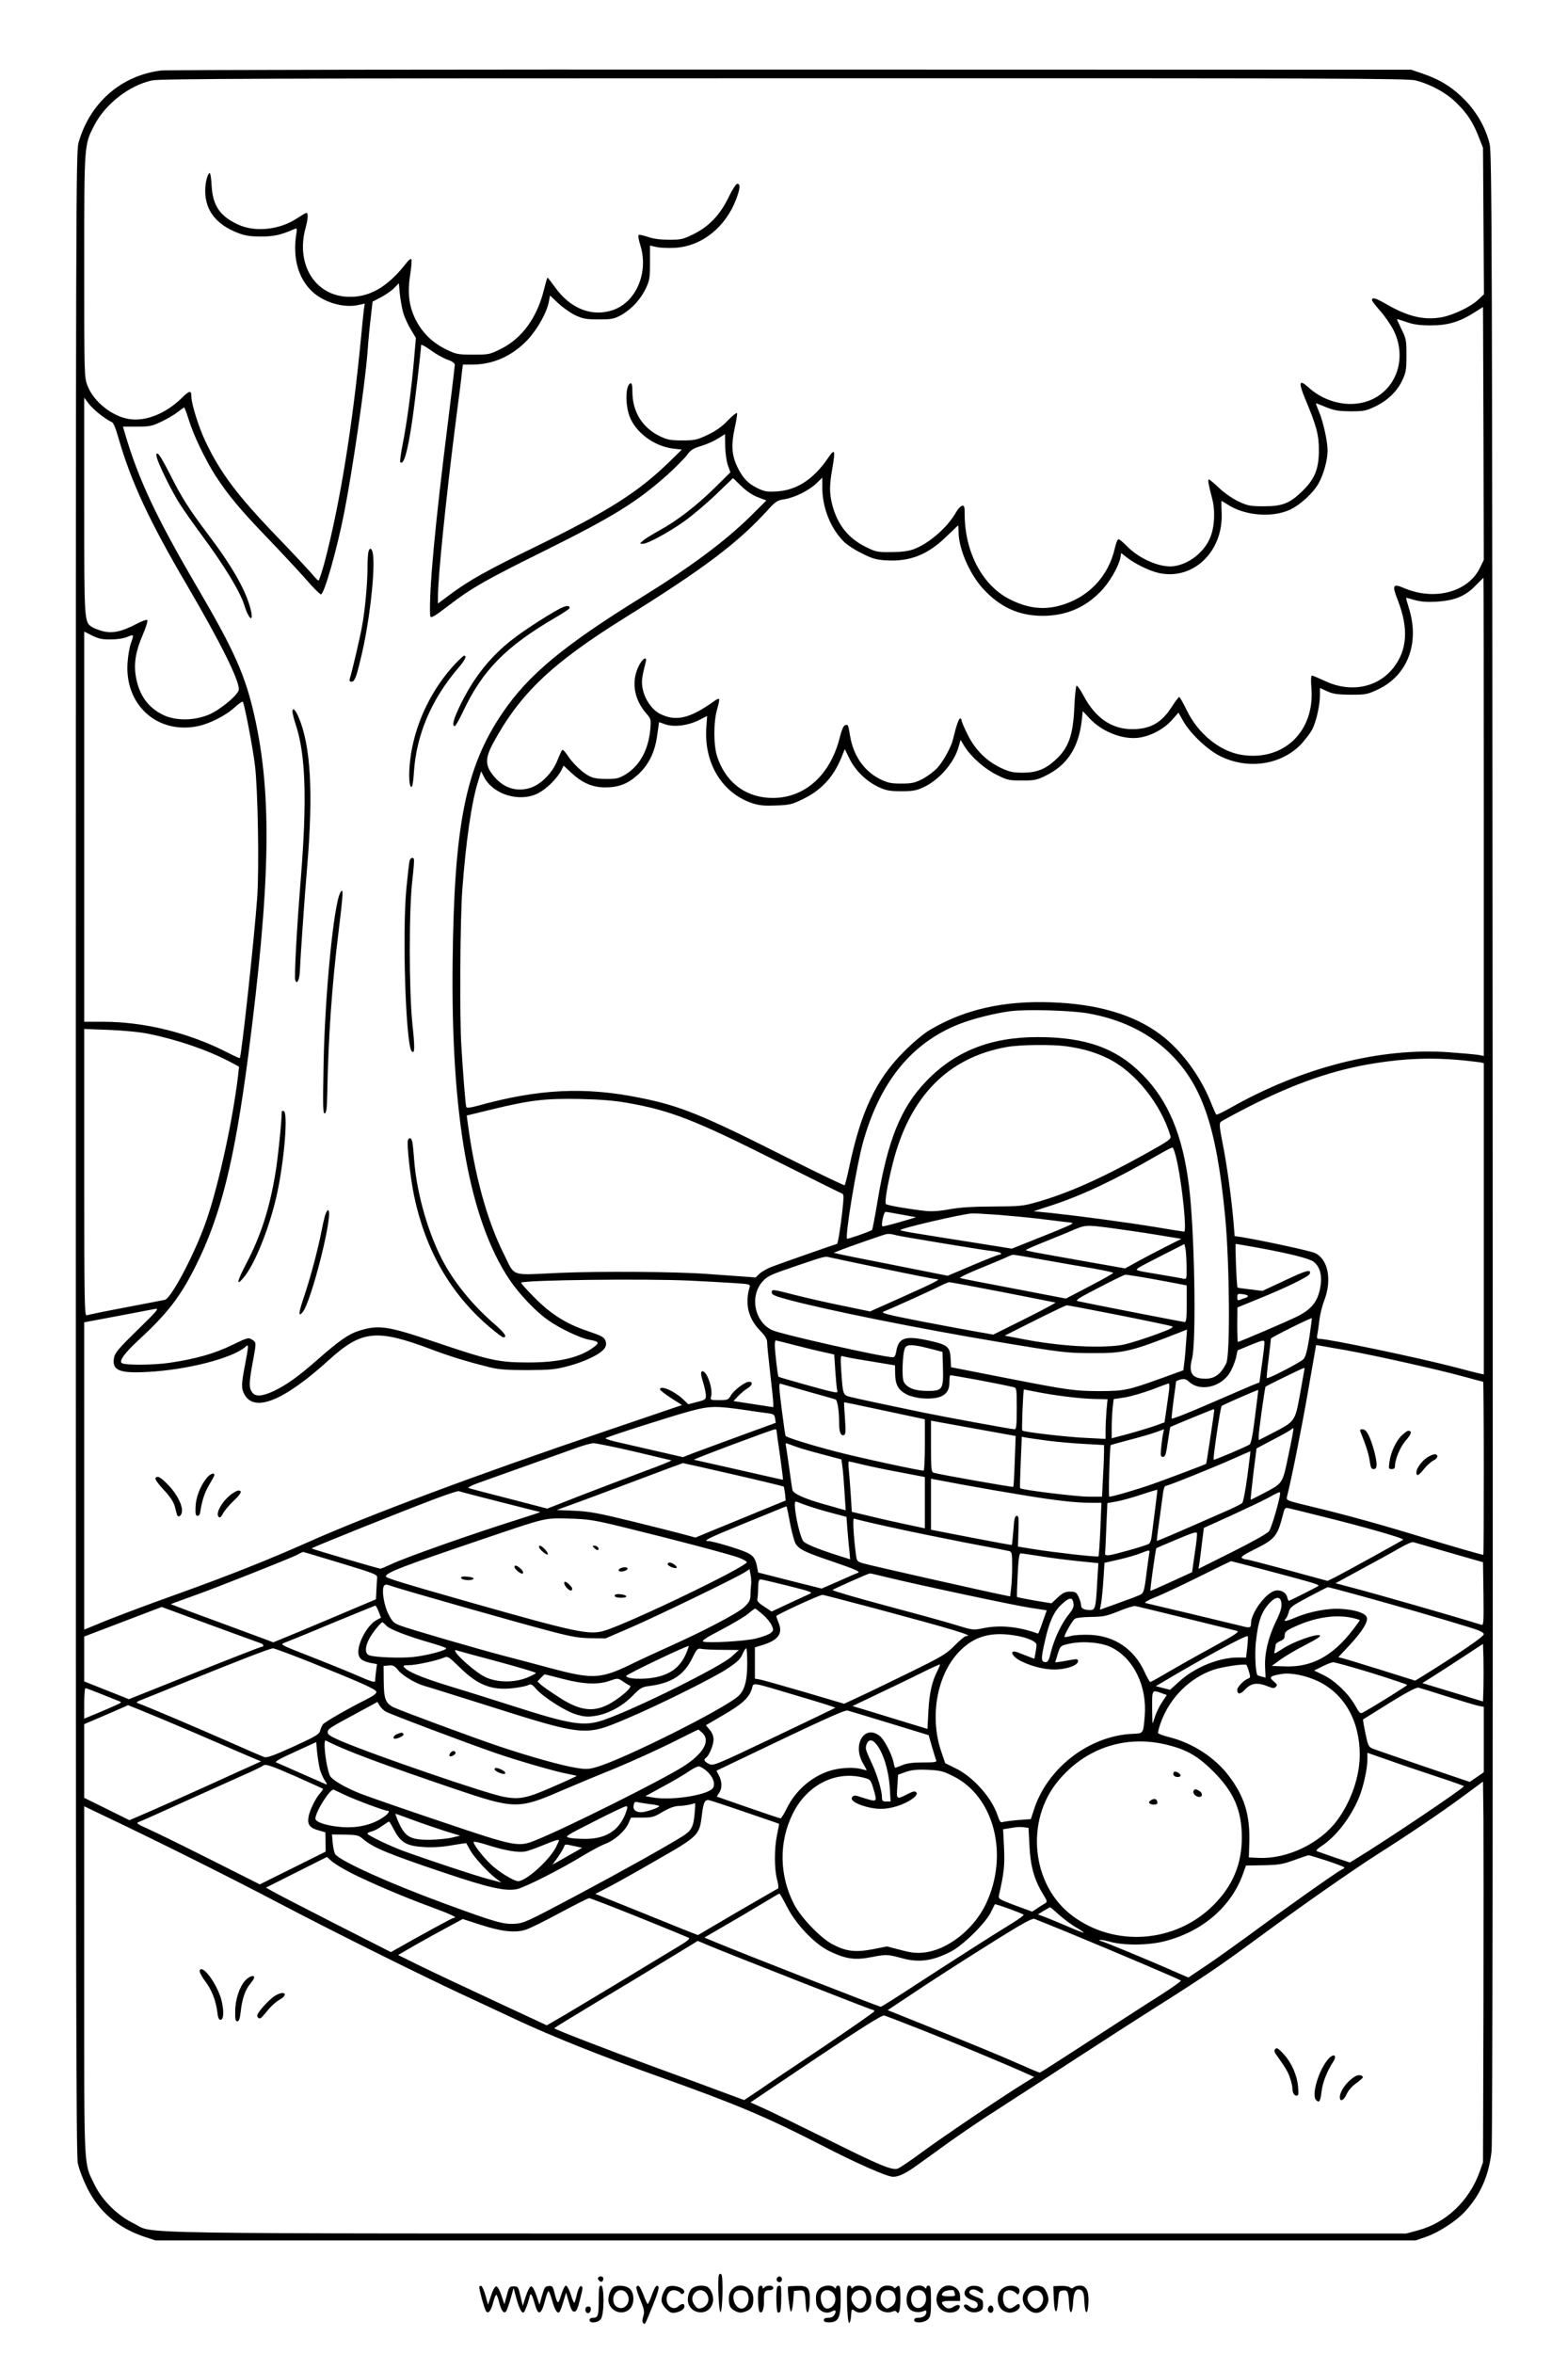 <?xml version="1.0" standalone="no"?>
<!DOCTYPE svg PUBLIC "-//W3C//DTD SVG 20010904//EN"
 "http://www.w3.org/TR/2001/REC-SVG-20010904/DTD/svg10.dtd">
<svg version="1.0" xmlns="http://www.w3.org/2000/svg"
 width="1024pt" height="1536pt" viewBox="0 0 1024 1536"
 preserveAspectRatio="xMidYMid meet">

<g transform="translate(0,1536) scale(0.1,-0.1)"
fill="#000000" stroke="none">
<path d="M1055 14900 c-262 -31 -468 -210 -542 -471 -17 -62 -18 -308 -18
-6594 0 -5333 2 -6542 13 -6595 7 -36 34 -107 59 -158 78 -159 202 -265 378
-324 l70 -23 4115 0 4115 0 67 23 c84 29 199 104 255 165 102 111 157 236 174
397 6 63 9 2263 7 6565 -3 5948 -5 6475 -20 6536 -25 103 -80 200 -157 282
-80 83 -163 136 -276 175 l-80 27 -4050 1 c-2227 1 -4077 -2 -4110 -6z m8190
-65 c100 -26 201 -81 269 -149 69 -68 107 -126 145 -225 l26 -66 3 -478 3
-478 -38 -36 c-49 -46 -162 -100 -238 -114 -114 -21 -219 4 -359 84 -74 43
-96 49 -96 27 0 -5 24 -36 53 -69 29 -32 68 -89 87 -125 87 -173 28 -372 -135
-451 -129 -63 -303 -31 -421 77 -60 55 -66 33 -19 -79 72 -172 88 -231 88
-328 1 -121 -25 -189 -102 -265 -85 -85 -134 -105 -256 -105 -92 0 -105 3
-168 32 -39 19 -92 55 -126 88 -32 30 -61 55 -66 55 -9 0 -3 -33 20 -120 23
-84 17 -196 -14 -265 -41 -93 -138 -168 -235 -181 -87 -12 -223 46 -306 130
-24 25 -49 46 -55 46 -7 0 -17 -26 -24 -57 -42 -189 -178 -329 -366 -378 -108
-28 -209 -14 -323 44 -176 90 -290 305 -292 549 0 55 -2 63 -17 60 -10 -2 -28
-21 -40 -43 -55 -98 -178 -205 -278 -241 -34 -12 -80 -18 -145 -18 -89 -1
-100 1 -165 33 -116 58 -185 144 -220 276 -19 75 -19 127 1 239 21 123 16 132
-32 61 -93 -135 -203 -206 -332 -213 -63 -4 -79 -1 -127 22 -63 31 -98 70
-132 143 -35 75 -38 141 -15 248 11 50 18 94 15 98 -3 5 -29 -17 -59 -47 -38
-40 -76 -68 -131 -94 -72 -34 -85 -37 -168 -37 -78 0 -97 4 -147 28 -114 56
-178 160 -178 290 0 42 -4 57 -12 55 -33 -11 -36 -135 -7 -215 40 -106 159
-195 283 -211 l59 -7 -84 -82 c-204 -198 -397 -320 -878 -555 -312 -152 -426
-216 -549 -307 l-82 -61 0 43 c0 130 51 631 116 1142 20 154 39 301 41 328 l6
47 61 0 c137 0 261 56 361 161 66 71 127 180 140 252 l7 38 54 -51 c30 -28 80
-63 111 -78 50 -23 71 -27 153 -27 86 0 100 3 148 29 67 38 126 102 160 174
24 51 27 69 27 168 l0 111 40 -9 c22 -6 76 -8 120 -6 177 9 334 134 404 321
25 68 27 97 6 97 -8 0 -31 -35 -55 -84 -55 -116 -129 -194 -228 -243 -70 -35
-83 -38 -161 -38 -57 0 -104 6 -138 18 -29 10 -57 16 -62 13 -5 -3 0 -33 11
-68 55 -176 -27 -370 -179 -422 -137 -47 -279 9 -379 150 -26 36 -48 64 -49
62 -2 -2 -13 -41 -25 -88 -45 -177 -144 -311 -278 -377 -73 -37 -80 -38 -181
-38 -98 0 -111 2 -173 32 -93 44 -160 110 -205 199 -43 88 -53 174 -33 300 7
46 10 87 6 92 -4 4 -18 -6 -29 -21 -125 -162 -248 -233 -393 -224 -210 12
-332 214 -269 447 17 63 19 100 6 100 -5 0 -32 -16 -61 -35 -112 -75 -273 -93
-385 -41 -118 54 -166 124 -173 254 -2 45 -8 82 -12 82 -14 0 -30 -62 -30
-115 0 -129 72 -222 217 -277 45 -17 79 -22 148 -22 84 0 129 10 218 49 16 7
18 4 13 -26 -27 -161 11 -299 107 -386 77 -69 203 -105 297 -84 l42 9 -6 -41
c-3 -23 -10 -94 -16 -157 -56 -592 -139 -1105 -240 -1489 -18 -66 -36 -121
-40 -121 -4 0 -24 20 -43 44 -20 23 -124 135 -232 247 -256 266 -367 414 -464
619 -43 90 -91 244 -91 289 0 45 -11 44 -64 -8 -102 -100 -233 -153 -340 -137
-114 17 -235 114 -275 219 -21 57 -21 66 -21 780 0 803 -1 790 67 921 72 138
228 259 376 291 51 11 750 14 4127 14 3601 1 4073 -1 4125 -14z m-6612 -1516
c9 -30 31 -79 50 -110 l33 -55 -13 -150 c-16 -183 -47 -415 -75 -552 -11 -57
-17 -106 -14 -109 22 -22 47 64 76 257 18 119 60 474 60 507 0 7 27 -7 61 -32
34 -25 83 -53 110 -62 33 -12 49 -23 49 -35 0 -9 -20 -176 -44 -370 -86 -682
-125 -1107 -117 -1265 2 -23 19 -14 126 68 145 111 238 164 620 353 451 224
603 318 803 496 53 48 111 106 127 128 25 34 41 45 95 61 36 11 85 33 110 49
l45 28 1 -80 c1 -47 9 -100 18 -125 l16 -44 -102 -101 c-119 -117 -248 -217
-361 -278 -43 -24 -91 -53 -105 -65 -26 -22 -26 -22 -5 -23 32 0 166 72 273
148 52 37 144 115 206 174 l111 107 54 -52 c34 -33 74 -60 109 -73 l55 -21
-105 -104 c-164 -162 -394 -333 -715 -531 -507 -314 -735 -504 -903 -751 -241
-354 -316 -729 -326 -1622 -12 -1010 108 -1683 371 -2078 61 -91 170 -207 250
-263 73 -53 212 -119 268 -129 67 -12 72 -19 34 -48 -93 -70 -231 -102 -439
-101 -186 1 -242 13 -600 134 -311 105 -366 113 -495 73 -68 -21 -129 -64
-265 -183 -133 -117 -206 -169 -293 -211 -76 -35 -120 -38 -141 -7 -21 29 -20
62 4 193 25 135 25 131 -4 150 -23 15 -29 14 -128 -34 -114 -56 -239 -92 -410
-117 -108 -16 -299 -17 -314 -1 -16 16 23 68 114 152 188 174 271 282 371 483
163 326 252 685 341 1362 146 1125 158 1705 43 2220 -60 270 -131 431 -383
860 -258 441 -375 689 -463 987 l-14 48 91 0 c82 0 98 3 159 32 38 18 86 46
107 63 21 16 40 30 43 30 2 0 17 -39 32 -87 31 -99 106 -254 172 -358 83 -127
159 -219 338 -405 98 -102 214 -227 258 -277 44 -51 86 -93 93 -93 21 0 105
293 153 540 54 276 134 825 151 1040 5 74 15 179 22 233 l11 98 58 30 c31 17
70 44 85 61 l29 29 6 -69 c4 -38 14 -93 22 -123z m7032 -1666 c-78 -159 -298
-217 -498 -131 -71 31 -77 17 -39 -79 72 -184 63 -327 -29 -443 -102 -130
-281 -164 -447 -85 -41 19 -79 35 -84 35 -6 0 -8 -28 -4 -77 25 -285 -179
-483 -453 -441 -144 22 -286 137 -361 292 -23 47 -45 86 -49 86 -4 0 -26 -29
-48 -63 -66 -105 -141 -147 -259 -147 -135 0 -241 74 -318 219 -21 40 -42 69
-46 64 -4 -4 -11 -67 -14 -139 -8 -186 -38 -269 -127 -348 -64 -58 -121 -80
-209 -80 -64 0 -85 4 -143 31 -95 45 -168 118 -217 216 -22 44 -40 86 -40 93
0 8 -4 14 -10 14 -9 0 -28 -58 -46 -135 -12 -51 -63 -145 -104 -189 -22 -23
-65 -55 -97 -72 -50 -25 -69 -29 -138 -29 -68 0 -88 5 -138 29 -106 54 -175
155 -196 285 -12 72 -12 74 -34 66 -9 -4 -22 -34 -32 -76 -58 -235 -212 -384
-410 -397 -186 -11 -331 88 -391 268 -25 73 -25 231 0 313 10 32 15 61 12 64
-3 3 -16 -2 -28 -11 -161 -116 -254 -139 -359 -85 -49 25 -96 90 -110 155 -12
51 -9 76 18 182 11 44 -23 23 -48 -30 -47 -101 -28 -215 53 -307 29 -33 30
-38 25 -100 -12 -135 -68 -238 -161 -296 -44 -26 -58 -30 -125 -30 -54 0 -87
5 -113 19 -45 22 -111 86 -145 140 -14 21 -28 34 -32 30 -4 -5 -18 -35 -31
-68 -33 -83 -109 -159 -180 -180 -86 -26 -167 -1 -229 70 -64 73 -66 120 -10
224 176 324 383 520 856 815 521 324 744 492 941 710 48 52 59 59 105 66 67
11 162 58 210 105 l37 36 0 -61 c0 -133 51 -264 138 -354 20 -21 74 -57 120
-79 69 -35 94 -42 160 -46 155 -9 271 37 392 155 41 40 76 73 77 73 2 0 3 -18
3 -41 0 -109 70 -272 158 -370 111 -122 235 -179 391 -179 149 0 273 51 376
156 59 59 119 162 132 224 l5 30 37 -29 c53 -42 150 -89 211 -102 224 -48 421
143 408 397 -2 41 -2 74 0 74 1 0 19 -11 40 -24 110 -72 288 -87 405 -34 70
33 155 111 190 176 32 59 57 151 57 210 0 60 -28 187 -55 252 -13 30 -22 56
-21 57 1 1 31 -10 66 -25 55 -22 80 -26 160 -27 86 0 101 3 160 31 82 39 144
99 178 172 24 50 27 69 27 162 0 99 -2 110 -32 170 -17 36 -31 65 -30 67 1 1
29 -8 62 -19 44 -16 86 -22 155 -22 112 -1 190 22 285 82 l60 38 3 -825 2
-826 -25 -52z m-9007 998 c29 -22 60 -42 70 -45 12 -4 26 -36 45 -103 83 -289
203 -546 448 -963 217 -371 339 -615 339 -680 0 -32 -121 -134 -196 -165 -96
-40 -214 -41 -294 -4 -102 48 -162 130 -183 254 -14 85 -1 165 47 275 20 46
32 88 28 92 -5 5 -37 -7 -73 -26 -93 -49 -154 -62 -215 -47 -27 7 -60 19 -72
27 -52 34 -52 29 -52 790 l0 708 28 -37 c15 -20 51 -55 80 -76z m9032 -2622
l0 -1562 -37 7 c-21 3 -107 11 -191 17 -449 32 -962 -99 -1430 -365 -46 -26
-86 -45 -89 -42 -3 3 -20 41 -37 84 -71 175 -196 342 -332 442 -171 127 -409
197 -710 207 -311 11 -563 -46 -788 -178 -44 -26 -109 -80 -172 -143 -183
-183 -281 -390 -358 -754 -13 -63 -27 -116 -30 -119 -3 -3 -176 80 -383 184
-546 275 -692 335 -955 387 -361 73 -662 58 -1061 -53 -49 -13 -70 -15 -72 -7
-5 13 -21 213 -32 396 -12 186 -8 831 6 1020 23 312 60 571 102 705 l21 70 19
-37 c59 -115 233 -168 354 -106 54 28 123 96 150 148 l16 32 50 -47 c70 -65
138 -95 220 -95 90 0 149 23 214 82 72 66 112 147 127 259 l12 85 40 -14 c57
-20 147 -9 218 26 l56 28 -5 -71 c-18 -236 103 -435 305 -500 41 -13 78 -16
151 -13 86 3 104 7 171 40 122 58 202 144 254 271 l23 57 31 -63 c38 -78 111
-148 190 -185 48 -22 71 -27 147 -27 77 0 98 4 146 26 103 48 200 160 229 263
l13 46 27 -44 c44 -69 129 -144 209 -184 70 -35 81 -37 165 -37 82 0 98 3 156
32 141 69 215 184 235 364 l6 57 45 -48 c80 -86 214 -139 318 -126 79 10 164
55 217 113 l45 51 34 -60 c47 -80 158 -185 241 -225 181 -89 397 -56 527 80
27 30 60 73 72 96 26 51 50 158 50 223 l0 47 48 -22 c38 -17 67 -21 152 -22
99 0 109 2 178 34 194 91 275 302 203 531 -11 35 -19 65 -18 67 2 1 27 -5 56
-14 38 -11 79 -14 140 -11 118 7 189 35 255 103 28 28 52 53 54 53 1 1 2 -701
2 -1559z m-8965 1157 c41 0 86 7 108 17 42 18 43 16 21 -44 -8 -24 -18 -80
-21 -124 -20 -277 195 -470 460 -415 77 16 184 70 241 124 26 23 49 39 52 35
11 -19 65 -298 79 -415 19 -154 28 -666 15 -859 -18 -257 -103 -1041 -114
-1052 -2 -2 -39 15 -82 37 -249 128 -542 200 -808 200 l-126 0 0 1273 0 1274
52 -26 c43 -21 67 -26 123 -25z m6380 -2441 c209 -37 382 -119 516 -243 226
-210 322 -484 380 -1083 29 -308 34 -904 7 -959 -36 -71 -75 -100 -136 -100
-87 0 -112 37 -87 132 29 115 16 849 -21 1133 -42 328 -134 548 -301 718 -171
175 -372 247 -687 247 -309 0 -544 -94 -732 -293 -162 -170 -248 -383 -314
-783 -16 -97 -32 -179 -35 -183 -10 -9 -158 -61 -163 -57 -15 15 62 479 104
629 111 396 317 649 628 772 89 35 237 72 334 84 108 14 399 5 507 -14z
m-6133 -134 c191 -39 385 -106 531 -183 l58 -31 -6 -56 c-33 -280 -121 -690
-200 -927 -69 -210 -232 -525 -278 -539 -7 -1 -121 -24 -254 -49 -133 -25
-249 -49 -257 -52 -14 -6 -16 84 -16 931 l0 938 163 -6 c97 -4 201 -14 259
-26z m5993 -81 c113 -17 185 -38 272 -80 176 -87 343 -294 407 -506 6 -19 -11
-31 -156 -112 -294 -164 -512 -261 -716 -319 -90 -26 -111 -28 -287 -29 -133
0 -218 -6 -285 -18 -62 -12 -115 -15 -155 -11 -101 11 -250 36 -259 45 -10 10
8 122 45 268 110 434 359 688 742 757 87 16 296 18 392 5z m2571 -90 c60 -6
119 -13 132 -15 l22 -5 0 -1016 0 -1016 -22 5 c-13 2 -84 20 -158 40 -241 63
-832 187 -892 187 -17 0 -20 5 -15 28 3 15 9 56 13 92 4 36 18 94 32 130 52
137 25 272 -62 311 -35 15 -346 82 -482 104 l-41 6 -7 87 c-12 147 -45 391
-72 521 -20 102 -22 127 -12 137 7 7 92 53 188 102 298 151 551 239 817 281
197 32 372 38 559 21z m-5436 -280 c279 -49 441 -112 975 -381 226 -113 416
-208 424 -210 12 -4 12 -22 2 -115 -11 -100 -29 -214 -35 -214 -5 0 -373 -129
-425 -149 -30 -11 -66 -32 -80 -45 l-26 -25 -125 9 c-69 5 -156 11 -195 14
-202 15 -694 18 -958 7 -336 -15 -289 -32 -372 134 -106 215 -185 504 -230
841 l-7 52 169 41 c247 60 344 71 568 67 136 -3 225 -10 315 -26z m3589 -392
c34 -166 62 -448 44 -448 -5 0 -92 14 -194 31 -191 31 -482 70 -676 91 l-113
11 128 42 c196 65 411 167 682 324 47 27 90 50 96 50 7 1 21 -43 33 -101z
m-1800 -337 l94 -17 -108 -32 c-60 -17 -111 -30 -113 -27 -9 9 10 95 21 94 7
0 54 -8 106 -18z m626 -1 c77 -6 192 -17 255 -24 63 -8 144 -18 179 -22 64 -6
65 -7 37 -21 -15 -8 -106 -46 -203 -84 l-175 -70 -257 41 c-141 22 -304 48
-363 58 -60 9 -108 19 -108 22 0 12 415 108 470 109 14 1 88 -4 165 -9z m737
-86 c67 -9 200 -28 293 -43 l170 -28 -103 -52 c-56 -28 -139 -72 -183 -96
l-81 -45 -227 40 c-395 70 -421 75 -421 80 0 3 53 26 118 52 64 26 149 60 187
77 83 35 88 36 247 15z m-1397 -48 c29 -8 550 -94 618 -102 31 -3 60 -10 63
-15 3 -5 -1 -9 -8 -9 -7 0 -87 -31 -176 -69 l-163 -69 -347 69 c-191 37 -358
71 -372 75 l-25 6 30 12 c42 18 286 103 310 109 20 4 33 3 70 -7z m1894 -200
c1 -87 1 -88 -21 -83 -13 3 -81 15 -153 27 -164 27 -164 27 -139 44 10 8 82
45 159 84 l140 71 6 -27 c4 -15 7 -67 8 -116z m466 119 c188 -34 328 -68 360
-89 39 -26 58 -80 51 -144 -13 -108 -52 -164 -151 -214 -54 -28 -381 -168
-391 -168 -2 0 -4 51 -4 113 l1 112 132 54 c184 74 333 147 340 165 13 33 -20
25 -161 -42 l-148 -69 -79 10 c-44 5 -81 10 -83 12 -6 5 -17 285 -12 285 3 0
69 -11 145 -25z m-1400 -79 c105 -19 250 -44 323 -56 72 -13 132 -26 132 -29
0 -4 -69 -43 -154 -87 l-155 -81 -338 65 c-186 35 -345 66 -353 69 -8 2 46 29
120 59 74 30 153 63 175 73 22 11 45 20 50 20 6 1 96 -14 200 -33z m-1050 -57
c182 -38 339 -69 349 -69 33 0 10 -13 -215 -114 l-217 -97 -173 36 c-96 19
-236 51 -311 70 -160 41 -158 40 -158 17 0 -14 22 -23 103 -45 245 -67 857
-190 1372 -276 424 -71 452 -74 625 -74 198 -1 248 11 559 133 l53 21 -6 -83
c-3 -46 -8 -106 -12 -133 l-6 -50 -146 -53 c-214 -77 -239 -82 -392 -83 -170
0 -209 5 -632 88 l-347 68 -3 59 c-4 76 -21 89 -152 117 -146 31 -188 16 -203
-73 -4 -26 -11 -38 -22 -38 -64 0 -731 150 -788 177 -118 55 -149 226 -60 321
31 33 53 43 222 100 176 60 184 62 210 55 11 -3 169 -36 350 -74z m1739 -64
c77 -14 165 -30 194 -36 l52 -10 0 -120 c0 -92 -3 -119 -13 -119 -12 0 -635
122 -697 136 -21 5 1 19 135 88 88 46 166 84 174 85 7 0 77 -10 155 -24z
m-2994 -15 c85 -4 208 -11 273 -15 115 -7 118 -8 112 -29 -31 -107 -9 -201 66
-279 37 -38 49 -58 49 -81 0 -17 9 -107 20 -201 11 -93 20 -182 20 -196 l0
-25 -130 20 -130 20 32 34 c18 18 45 41 61 50 31 19 36 42 9 42 -27 0 -101
-56 -120 -91 -16 -27 -21 -29 -76 -29 -57 0 -58 1 -52 24 14 55 -33 180 -61
163 -8 -5 -5 -27 8 -68 10 -33 19 -73 19 -89 0 -25 -5 -29 -58 -42 l-57 -15
-30 29 c-59 57 -155 99 -155 68 0 -5 32 -30 72 -56 l72 -46 -494 -168 c-834
-282 -1552 -550 -1955 -730 -254 -113 -511 -215 -845 -335 -229 -82 -431 -158
-532 -201 l-78 -32 0 1003 0 1003 218 41 c119 23 231 44 247 47 26 4 8 -16
-117 -138 -121 -118 -147 -149 -153 -179 -16 -84 32 -105 216 -95 258 13 556
89 642 164 22 20 22 14 -3 -118 -24 -126 -25 -152 -5 -190 64 -124 258 -46
555 224 212 192 309 202 666 68 124 -47 239 -82 389 -119 53 -13 112 -17 240
-17 151 1 181 4 268 27 109 29 211 79 235 115 11 17 13 30 6 50 -8 23 -25 32
-116 63 -141 47 -242 111 -351 222 -49 49 -86 91 -84 94 18 17 806 27 1107 13z
m2039 -75 c185 -36 340 -67 344 -68 4 -1 -85 -49 -199 -106 l-207 -103 -98 17
c-53 9 -220 40 -371 69 -224 44 -269 55 -248 64 54 21 325 144 369 167 25 13
52 24 60 25 8 0 165 -29 350 -65z m1601 -25 c0 -4 -8 -10 -17 -13 -10 -2 -26
-8 -35 -12 -14 -6 -18 -2 -18 17 0 22 4 24 35 20 19 -2 35 -8 35 -12z m-844
-125 c181 -36 338 -69 348 -73 14 -6 -13 -20 -110 -55 -71 -26 -160 -54 -199
-63 -88 -20 -274 -19 -445 1 -118 14 -152 20 -285 46 l-54 10 197 99 c108 54
202 99 208 99 5 1 158 -28 340 -64z m1245 -144 c-13 -84 -25 -129 -38 -143
-18 -20 -233 -132 -240 -124 -2 2 3 59 12 127 8 68 15 127 15 131 0 7 261 137
267 133 1 0 -6 -56 -16 -124z m-309 -170 l-17 -125 -55 -22 c-30 -13 -158 -68
-285 -123 -126 -55 -231 -96 -233 -91 -2 4 4 58 12 119 9 62 16 116 16 121 0
4 14 11 31 15 24 5 36 2 53 -14 71 -67 207 -38 266 56 16 25 34 69 41 97 l11
51 87 36 c71 29 86 33 88 20 2 -9 -5 -72 -15 -140z m-3059 120 c62 -16 146
-37 189 -46 l76 -17 7 -106 c4 -59 9 -115 12 -126 5 -17 1 -18 -33 -11 -38 7
-345 93 -350 98 -5 4 -24 170 -24 204 0 18 2 33 6 33 3 0 55 -13 117 -29z
m887 -24 l85 -22 3 -104 c4 -141 -3 -151 -101 -151 -82 0 -134 20 -155 60 -14
28 -8 191 9 222 13 24 53 22 159 -5z m2725 -12 c188 -34 600 -126 759 -170 70
-19 130 -35 132 -35 2 0 4 -254 4 -565 0 -311 -1 -565 -3 -565 -10 0 -245 68
-397 115 -261 80 -503 147 -708 196 -183 44 -183 44 -177 69 29 115 93 434
137 686 l53 304 30 -5 c17 -3 93 -17 170 -30z m-3112 -71 l162 -27 1 -60 c2
-70 22 -103 80 -132 21 -10 65 -21 96 -23 122 -9 178 23 178 101 0 24 2 46 5
49 4 4 316 -54 413 -77 21 -5 22 -9 22 -140 0 -109 -3 -135 -14 -135 -20 0
-428 75 -596 109 -218 45 -419 88 -472 101 -54 14 -53 11 -64 169 -6 94 -5
103 10 98 9 -4 89 -19 179 -33z m2837 -46 c0 -2 -13 -75 -29 -163 -34 -186
-31 -182 -183 -261 l-88 -45 0 26 c0 31 40 318 45 323 6 6 239 120 248 121 4
1 7 0 7 -1z m-3240 -153 c91 -25 170 -48 176 -50 13 -4 24 -74 24 -154 0 -61
11 -87 32 -79 11 5 12 25 6 109 -4 56 -7 104 -5 105 1 1 120 -24 265 -55 l262
-56 0 -167 c0 -93 -4 -168 -8 -168 -30 0 -432 87 -579 126 -157 41 -309 88
-322 100 -3 3 -14 81 -26 175 -19 152 -20 170 -6 166 9 -3 90 -26 181 -52z
m2354 3 c-4 -29 -12 -87 -18 -128 l-11 -75 -64 -23 c-35 -12 -113 -36 -172
-52 l-109 -29 0 68 c0 38 3 95 6 128 l7 60 74 11 c40 7 120 30 176 51 56 22
106 40 110 40 4 1 5 -23 1 -51z m-871 -3 c127 -25 279 -44 376 -47 l94 -2 -7
-74 c-3 -41 -6 -100 -6 -130 l0 -55 -137 7 c-122 6 -399 38 -407 48 -5 5 6
268 11 268 2 0 36 -7 76 -15z m1433 -163 c-15 -123 -26 -176 -36 -182 -28 -17
-231 -103 -234 -99 -6 6 44 343 52 351 7 7 235 107 239 104 1 0 -9 -79 -21
-174z m-3326 43 c52 -8 116 -17 141 -20 42 -5 47 -9 51 -35 l4 -28 -225 -82
c-124 -46 -261 -96 -304 -112 l-77 -30 -183 42 c-100 23 -216 50 -257 59 -41
10 -70 20 -65 23 22 13 448 149 555 177 126 34 168 34 360 6z m3060 0 c0 -11
-51 -350 -53 -351 -7 -4 -243 -94 -345 -130 -105 -37 -264 -84 -288 -84 -6 0
3 331 10 337 1 1 54 16 116 32 63 16 141 39 174 50 l58 21 -5 -23 c-4 -12 -9
-52 -13 -89 -6 -59 -5 -68 9 -68 18 0 21 10 37 120 6 41 12 75 13 75 42 19
274 114 280 115 4 0 7 -2 7 -5z m-1303 -333 c-3 -90 -7 -166 -10 -168 -3 -4
-484 81 -519 92 -16 5 -18 22 -18 173 l0 167 276 -50 277 -50 -6 -164z m1788
42 c-40 -193 -35 -185 -167 -254 -42 -22 -78 -40 -80 -40 -2 0 6 75 17 168
l21 167 108 57 c60 31 113 61 119 67 6 6 12 9 14 7 2 -2 -12 -79 -32 -172z
m-3344 159 c0 -5 10 -79 23 -165 12 -87 21 -158 19 -158 -1 0 -131 29 -288 65
-158 36 -289 65 -293 66 -13 1 512 198 531 199 4 0 7 -3 8 -7z m1773 -68 c65
-8 175 -18 242 -21 l124 -7 0 -47 c0 -26 -3 -102 -7 -168 l-6 -122 -90 0 c-76
0 -435 44 -445 55 -2 2 0 78 4 170 l7 166 26 -5 c14 -3 80 -12 145 -21z
m-2704 -70 c129 -31 239 -57 244 -58 5 -2 -71 -33 -170 -69 -98 -37 -283 -107
-410 -156 l-230 -90 -250 65 c-137 35 -256 66 -264 69 -8 3 20 18 65 34 118
42 569 203 650 232 39 14 84 26 100 27 17 0 136 -24 265 -54z m1070 27 c25 -9
99 -30 165 -47 l120 -32 6 -44 c4 -24 10 -99 14 -166 l8 -122 -34 9 c-19 6
-68 20 -109 31 -127 36 -200 69 -205 93 -2 11 -12 73 -20 136 -9 63 -18 128
-21 144 -6 25 -4 28 12 21 11 -4 39 -14 64 -23z m2936 -189 c-12 -90 -27 -168
-33 -174 -7 -7 -45 -26 -85 -44 -384 -169 -471 -206 -473 -203 -1 2 6 64 17
138 10 74 21 154 24 178 3 23 10 42 16 42 15 0 313 120 443 178 61 27 110 49
111 48 1 0 -9 -74 -20 -163z m-2518 78 c43 -11 152 -34 245 -51 l167 -32 0
-168 0 -167 -112 24 c-62 13 -170 37 -239 54 l-126 30 -7 112 c-4 62 -10 136
-13 165 -3 28 -3 52 1 52 4 0 42 -9 84 -19z m-839 -66 c178 -41 326 -77 329
-79 2 -3 6 -24 9 -48 l4 -43 -193 -79 c-106 -44 -239 -98 -295 -121 l-101 -42
-89 24 c-48 13 -200 51 -338 85 -209 51 -269 62 -365 66 l-114 5 74 27 c63 22
290 107 665 248 44 16 82 30 85 31 3 0 151 -33 329 -74z m1886 -134 c216 -36
350 -51 446 -51 l72 0 -7 -172 c-4 -95 -10 -175 -12 -178 -6 -6 -283 25 -421
47 l-105 17 3 101 c3 84 2 100 -11 100 -12 0 -17 -20 -22 -94 -4 -52 -9 -95
-10 -96 -2 -2 -121 20 -265 48 l-263 51 0 166 0 167 208 -39 c114 -21 288 -51
387 -67z m870 -82 c-8 -63 -18 -140 -22 -172 -4 -38 -11 -61 -22 -66 -24 -13
-222 -69 -256 -73 -22 -2 -30 1 -28 12 1 8 5 85 8 172 l7 156 62 11 c33 6 106
26 161 45 55 18 101 32 103 31 1 -1 -5 -53 -13 -116z m-4281 37 c141 -36 259
-66 264 -66 4 -1 -56 -21 -133 -45 -315 -99 -751 -253 -840 -296 -34 -16 -65
-29 -71 -29 -12 0 -444 127 -449 132 -4 4 575 236 805 323 80 30 150 53 156
51 6 -3 127 -34 268 -70z m5096 57 c0 -34 -56 -228 -72 -248 -12 -16 -107 -69
-241 -136 l-220 -110 6 38 c3 21 11 81 17 134 l12 95 181 82 c100 46 209 98
242 116 64 36 75 40 75 29z m-3081 -84 c29 -10 97 -31 151 -45 l98 -26 6 -82
c4 -44 9 -107 13 -138 l5 -57 -73 23 c-132 42 -212 74 -232 94 -19 20 -55 169
-56 236 -1 23 2 27 17 21 9 -4 41 -16 71 -26z m-119 -115 c12 -60 28 -119 36
-131 24 -38 61 -56 248 -119 137 -47 176 -64 161 -70 -11 -4 -69 -29 -129 -56
l-110 -48 -207 52 -208 53 -6 33 c-11 59 -26 80 -74 100 -57 25 -218 72 -245
72 -39 0 1 20 219 109 121 49 236 96 255 104 19 9 36 14 37 13 1 -1 12 -51 23
-112z m3465 49 c273 -67 547 -145 538 -154 -9 -8 -365 -204 -442 -244 l-51
-25 -257 70 c-141 38 -264 70 -273 70 -8 0 -21 4 -29 9 -10 7 11 22 80 56 138
69 151 85 189 233 10 39 13 42 38 36 15 -3 108 -26 207 -51z m-4555 -72 c324
-79 704 -179 757 -200 26 -10 49 -23 50 -28 9 -26 -773 -402 -933 -449 -97
-28 -182 -10 -859 182 -461 131 -565 163 -565 173 0 25 108 66 642 247 408
138 391 135 553 131 128 -4 158 -8 355 -56z m1740 1 c124 -28 347 -73 495
-102 149 -28 278 -53 288 -56 15 -5 17 -18 17 -97 0 -51 -3 -116 -7 -145 l-6
-53 -31 6 c-111 22 -889 197 -926 209 -44 13 -45 14 -51 65 -15 115 -21 233
-12 228 5 -3 110 -28 233 -55z m1992 -176 l-17 -119 -135 -62 c-74 -34 -136
-61 -137 -60 -4 2 34 276 39 279 1 1 62 27 133 57 104 44 130 52 132 40 2 -9
-5 -70 -15 -135z m1663 9 l220 -63 3 -207 c2 -194 1 -206 -15 -201 -163 51
-683 201 -865 248 l-86 23 171 93 c95 51 206 112 247 136 41 24 82 42 90 39 8
-2 114 -33 235 -68z m-1960 -7 c-2 -13 -9 -61 -15 -108 -19 -151 -19 -151 -59
-167 -20 -9 -84 -32 -142 -53 l-106 -38 8 42 c4 23 11 92 15 153 l7 111 96 22
c53 12 116 31 141 41 58 23 61 23 55 -3z m-5280 -62 c230 -70 240 -74 238 -97
-1 -13 -4 -50 -5 -82 l-3 -57 -175 -74 c-96 -41 -247 -104 -335 -141 l-160
-66 -80 30 c-44 16 -179 66 -300 111 -121 44 -236 87 -255 95 l-35 13 25 10
c14 5 72 26 130 47 142 50 625 242 670 265 19 11 37 19 40 19 3 0 113 -33 245
-73z m4572 45 c65 -11 176 -25 247 -32 l129 -13 -7 -115 c-9 -176 -13 -191
-46 -191 -42 0 -60 10 -60 32 0 11 -7 35 -16 54 -14 30 -21 34 -56 34 -31 0
-47 -7 -80 -38 l-41 -38 -111 18 c-61 11 -112 21 -114 23 -2 2 0 67 4 144 5
104 10 141 20 141 7 0 66 -9 131 -19z m1527 -106 c262 -70 296 -80 285 -88 -8
-7 -187 -97 -192 -97 -3 0 -8 11 -11 25 -8 31 -45 50 -80 41 -60 -15 -156
-145 -156 -212 0 -31 -7 -33 -63 -18 -29 7 -178 43 -332 80 -154 36 -287 68
-295 70 -8 3 18 19 61 36 42 16 170 76 285 133 115 57 211 104 214 104 3 0
130 -33 284 -74z m-3419 -82 c-2 -15 -4 -46 -4 -67 -1 -32 -8 -46 -41 -77 -42
-40 -259 -154 -500 -262 -80 -36 -172 -79 -206 -95 -226 -113 -274 -117 -549
-44 -104 28 -244 65 -310 82 -176 46 -622 176 -680 198 -44 17 -53 26 -78 75
-30 58 -46 161 -29 185 7 10 15 10 38 2 48 -19 855 -248 1044 -297 144 -38
192 -46 270 -47 l95 -1 160 69 c161 69 694 327 750 363 l30 20 7 -38 c4 -21 5
-50 3 -66z m886 51 c192 -47 823 -182 935 -199 l110 -17 -27 -76 c-14 -43 -28
-76 -30 -76 -126 46 -249 58 -359 35 -64 -13 -67 -13 -180 22 -63 20 -272 77
-463 128 -191 51 -344 96 -340 100 8 7 232 107 244 108 3 1 53 -11 110 -25z
m-644 -56 c144 -36 164 -43 142 -52 -13 -6 -75 -34 -137 -63 l-113 -53 -49 33
c-35 22 -48 37 -44 49 2 9 5 41 5 72 1 41 5 56 15 56 8 0 89 -19 181 -42z
m3734 -64 c209 -57 538 -152 712 -206 72 -22 97 -34 97 -46 0 -15 -144 -114
-381 -262 l-67 -41 -223 70 c-123 38 -236 73 -251 76 l-28 7 74 79 c88 95 126
160 110 186 -15 25 -76 44 -160 50 -85 7 -210 -16 -306 -57 -63 -26 -81 -28
-59 -4 5 5 13 24 18 42 7 30 21 40 128 97 66 35 123 64 126 64 4 1 98 -24 210
-55z m-3165 -84 c514 -138 654 -180 593 -180 -8 0 -41 -28 -74 -61 -56 -57
-79 -71 -310 -184 -137 -67 -286 -139 -331 -159 l-81 -38 -257 76 c-141 41
-272 78 -291 82 l-35 6 0 102 0 102 54 17 c99 31 130 75 101 143 -8 20 -15 40
-15 44 0 9 275 136 301 139 4 1 159 -40 345 -89z m1295 29 c3 -17 -7 -38 -29
-65 -47 -56 -96 -159 -117 -242 -14 -58 -21 -72 -36 -72 -31 0 -32 21 -5 137
27 124 59 194 108 239 53 50 74 51 79 3z m1353 25 c12 -32 5 -65 -34 -144 -48
-101 -73 -207 -68 -295 l3 -66 -25 6 c-14 4 -26 8 -28 10 -12 12 -18 135 -11
209 15 144 36 204 92 264 33 35 61 41 71 16z m-5891 -74 l15 -40 -28 -15 c-56
-29 -119 -139 -120 -207 0 -43 22 -62 84 -74 l38 -7 -6 -45 c-3 -25 -6 -53 -6
-63 0 -15 -20 -9 -132 40 -73 31 -214 88 -312 126 -167 65 -178 71 -151 80 16
6 155 62 309 127 155 64 284 116 287 117 3 1 13 -17 22 -39z m5272 -44 c171
-42 320 -79 333 -82 19 -5 -9 -24 -155 -104 -98 -53 -229 -127 -291 -163 -62
-37 -116 -67 -120 -67 -4 0 -22 32 -40 72 -68 144 -194 229 -352 236 -47 2
-103 -1 -125 -7 -21 -6 -41 -9 -43 -6 -6 5 49 103 66 117 8 7 51 12 106 13 81
1 101 5 181 37 50 21 99 36 110 34 11 -2 160 -38 330 -80z m-6374 -42 c173
-63 322 -118 332 -121 19 -6 23 -23 6 -23 -6 0 -204 -77 -439 -171 l-428 -171
-146 58 -146 58 0 147 0 146 68 26 c37 14 150 57 252 96 102 39 185 71 186 71
0 0 142 -52 315 -116z m3611 66 c25 -21 51 -54 58 -71 13 -29 12 -33 -8 -50
-12 -9 -55 -25 -95 -35 -75 -18 -313 -31 -344 -20 -13 5 19 26 117 77 74 39
152 85 175 104 22 19 43 34 46 35 3 0 26 -18 51 -40z m3848 -21 c27 -6 50 -13
50 -16 0 -2 -20 -30 -44 -61 -132 -172 -268 -246 -442 -240 l-89 3 55 40 c30
22 104 66 165 97 79 41 105 58 93 63 -26 10 -169 -41 -239 -86 -57 -37 -61
-39 -55 -17 3 13 6 30 6 38 0 9 14 21 30 27 23 9 30 18 30 38 0 22 9 30 63 55
129 61 267 83 377 59z m-6306 -52 c22 -23 137 -68 291 -112 49 -14 93 -29 98
-34 12 -12 -127 -49 -218 -58 -82 -8 -243 -2 -282 11 -30 9 -31 52 -3 106 19
38 77 110 87 110 3 0 15 -10 27 -23z m4126 -67 c70 -14 120 -38 119 -58 0 -9
-3 -33 -7 -54 l-7 -36 -35 13 c-19 7 -49 19 -67 26 -66 27 -52 -21 16 -55 79
-39 173 -60 246 -53 72 7 125 29 125 54 0 13 -7 14 -37 9 -21 -4 -55 -10 -75
-13 l-37 -5 14 46 c20 64 18 63 83 77 88 18 207 7 271 -25 146 -74 232 -253
217 -446 -10 -118 -8 -115 -76 -118 -287 -11 -564 -225 -650 -502 l-18 -55
-83 -6 c-46 -4 -91 -10 -100 -13 -14 -6 -20 3 -34 43 -39 118 -162 255 -279
310 l-63 31 -28 82 c-74 224 -26 493 116 643 101 107 217 138 389 105z m1495
-76 l-7 -64 -55 0 c-123 0 -280 -64 -380 -155 l-62 -56 -46 12 -47 12 29 17
c255 153 567 322 572 309 2 -6 0 -39 -4 -75z m1543 -257 l-3 -94 -198 60 -198
60 73 46 c40 25 129 83 198 128 l125 82 3 -94 c1 -52 1 -137 0 -188z m-5206
222 c-39 -90 -97 -136 -200 -158 -79 -16 -192 -12 -192 9 0 10 400 201 408
195 1 -1 -6 -22 -16 -46z m-2459 -58 c333 -134 432 -178 435 -195 2 -10 -20
-27 -70 -52 -111 -55 -265 -144 -278 -159 -6 -8 -15 -26 -19 -42 -6 -24 -27
-37 -176 -105 -127 -58 -173 -74 -189 -68 -12 4 -118 50 -236 102 -192 85
-550 237 -590 250 -11 4 -8 8 10 16 14 5 144 58 290 117 372 151 562 224 583
225 9 0 117 -40 240 -89z m2696 79 l106 -1 -47 -43 c-72 -66 -619 -338 -833
-413 -130 -45 -211 -33 -600 92 -110 35 -290 92 -400 125 -189 58 -281 96
-306 127 -9 10 -3 13 32 13 46 0 188 31 230 50 22 10 30 5 100 -63 119 -118
210 -153 351 -137 43 5 87 14 98 20 17 9 25 6 51 -25 49 -55 196 -149 266
-168 49 -14 73 -16 121 -8 84 13 177 63 243 131 50 51 61 58 110 64 145 19
226 71 280 182 31 63 34 65 62 60 16 -3 77 -6 136 -6z m161 -88 c0 -116 -18
-180 -62 -217 -107 -90 -746 -409 -922 -460 -51 -15 -69 -16 -135 -5 -93 15
-294 71 -501 140 -167 56 -647 234 -692 256 -50 26 -61 55 -62 167 l-1 102 34
3 c28 3 38 -2 63 -33 28 -34 112 -84 168 -100 14 -3 187 -58 385 -120 667
-211 663 -211 940 -93 198 83 558 262 650 322 69 45 90 65 103 96 10 22 20 40
25 40 4 0 7 -44 7 -98z m-1627 11 c136 -37 247 -70 247 -74 0 -3 -25 -17 -57
-30 -86 -35 -199 -33 -275 4 -83 41 -248 199 -180 172 9 -3 128 -36 265 -72z
m5705 -74 c127 -40 232 -75 232 -78 0 -5 -216 -140 -286 -178 -21 -12 -24 -9
-54 44 -44 78 -132 162 -206 198 l-62 30 52 26 c28 14 60 27 71 28 11 1 125
-31 253 -70z m-2836 14 c-36 -70 -53 -147 -59 -264 l-6 -115 -161 49 c-89 27
-199 61 -245 75 l-84 25 149 71 c82 39 210 100 284 137 74 37 136 65 138 64 2
-2 -5 -20 -16 -42z m2034 -4 c11 -35 10 -41 -4 -46 -28 -10 -72 -55 -72 -74 0
-31 20 -31 49 0 43 46 82 51 158 20 27 -11 35 -11 45 0 11 10 9 16 -9 31 -40
32 -32 40 51 53 57 9 156 -11 232 -47 173 -82 274 -259 274 -481 0 -141 -56
-304 -147 -427 -111 -151 -325 -254 -511 -246 l-66 3 3 110 c3 172 -33 289
-133 421 -89 119 -236 215 -386 253 -41 10 -76 23 -77 28 -2 6 7 40 21 77 59
157 187 283 341 336 54 19 203 41 215 32 2 -2 10 -21 16 -43z m-4479 -49 c134
-35 231 -39 308 -11 49 17 50 17 83 -5 18 -12 38 -25 45 -27 17 -6 -27 -51
-96 -97 -123 -83 -218 -77 -369 22 -51 33 -103 69 -116 81 l-22 21 22 23 c12
13 23 23 25 23 2 0 56 -13 120 -30z m1540 -113 c133 -39 241 -73 238 -75 -2
-2 -182 -89 -401 -193 -389 -185 -397 -188 -425 -173 -30 15 -36 28 -19 39 20
12 50 84 50 119 0 22 -9 45 -25 64 l-25 30 115 67 c122 71 166 111 185 170 14
44 -19 49 307 -48z m4238 -3 c94 -29 185 -57 203 -60 l32 -6 0 -214 0 -213
-46 -32 -46 -31 -301 102 c-165 57 -315 108 -332 115 -28 12 -31 20 -48 100
-10 48 -17 89 -15 91 2 1 80 50 173 108 117 72 176 103 190 99 11 -3 97 -29
190 -59z m-8795 18 c52 -21 104 -42 115 -46 19 -7 19 -8 2 -18 -10 -5 -66 -30
-123 -54 l-104 -43 0 99 c0 55 4 100 8 100 4 0 50 -17 102 -38z m6927 5 l33
-12 -30 -45 c-17 -25 -37 -66 -46 -92 -8 -27 -16 -48 -17 -48 -1 0 -2 47 -3
105 0 116 -1 115 63 92z m-5068 -120 c29 -17 523 -203 710 -268 147 -51 399
-124 476 -138 32 -6 59 -12 61 -14 1 -1 -67 -33 -153 -70 -172 -76 -219 -85
-320 -67 -113 20 -859 276 -1068 366 -63 27 -85 41 -85 55 0 22 8 28 185 123
l140 76 14 -24 c8 -13 26 -31 40 -39z m-1465 -47 c118 -49 286 -121 373 -159
87 -38 185 -80 218 -94 l60 -25 -55 -25 c-30 -13 -131 -59 -225 -102 -169 -77
-463 -208 -540 -240 l-40 -17 -147 73 -148 73 0 241 0 240 143 61 c78 34 143
62 143 63 1 0 99 -39 218 -89z m4756 -29 l255 -78 21 -74 c12 -41 24 -81 28
-89 5 -13 -8 -15 -86 -15 -65 0 -106 -5 -136 -18 -23 -9 -44 -17 -46 -17 -2 0
-7 15 -10 33 -10 53 -61 152 -91 175 -98 77 -180 -54 -110 -177 14 -23 25 -45
25 -46 0 -2 -15 1 -32 6 -53 15 -141 10 -207 -10 -121 -38 -226 -129 -284
-248 -17 -35 -35 -63 -40 -63 -4 0 -100 32 -212 71 l-204 71 16 25 c20 30 19
72 -2 113 l-16 31 138 66 c544 261 700 332 718 327 11 -3 135 -40 275 -83z
m-1223 -63 c55 -52 7 -136 -127 -221 -145 -91 -763 -400 -960 -479 -115 -47
-131 -44 -622 122 -233 78 -468 160 -523 181 -103 41 -190 92 -201 119 -26 63
-46 238 -26 228 126 -65 351 -149 842 -316 390 -132 416 -133 695 -12 105 45
228 96 275 115 130 51 362 155 495 223 66 33 122 61 124 61 3 1 15 -9 28 -21z
m1126 -63 c52 -51 93 -182 99 -312 l4 -73 -28 0 c-23 0 -28 4 -28 26 0 43 -30
144 -64 218 -45 97 -47 103 -36 131 11 28 31 32 53 10z m1913 -16 c126 -31
199 -74 299 -174 133 -133 185 -254 185 -430 0 -173 -59 -315 -185 -441 -247
-248 -645 -278 -923 -69 -265 199 -309 619 -91 880 179 216 444 303 715 234z
m-5537 -159 c7 -25 22 -58 33 -74 13 -19 16 -27 7 -24 -8 4 -79 35 -159 70
-80 36 -154 68 -164 72 -15 5 13 22 120 70 l139 64 6 -67 c4 -36 12 -86 18
-111z m7293 -47 c98 -32 177 -60 178 -63 0 -13 -511 -356 -710 -477 l-35 -21
-99 33 c-54 19 -105 37 -114 40 -10 4 -2 14 31 36 94 62 191 189 243 317 29
71 54 187 54 247 l0 43 138 -48 c75 -27 217 -75 314 -107z m-7451 1 c96 -43
176 -79 178 -81 3 -1 -5 -13 -16 -26 -32 -34 -70 -112 -78 -157 -9 -51 8 -73
68 -89 l42 -12 1 -63 1 -63 -215 -107 -215 -107 -326 164 c-179 90 -362 180
-406 199 -75 34 -78 37 -55 46 14 5 142 62 285 127 143 64 316 142 385 173 69
30 129 59 135 64 17 16 42 8 216 -68z m2683 36 c40 -35 57 -76 45 -107 -18
-48 -270 -90 -399 -66 l-45 8 117 64 c64 34 138 78 164 96 27 19 57 34 66 34
10 1 33 -13 52 -29z m1610 -34 c269 -132 367 -515 214 -836 -80 -166 -251
-300 -405 -316 -48 -5 -82 -2 -151 17 l-89 23 -97 -19 c-112 -21 -173 -13
-261 34 -76 40 -203 172 -248 258 -98 188 -102 407 -10 593 90 184 273 280
453 238 54 -13 54 -13 72 -68 25 -82 24 -89 -14 -81 -18 5 -50 14 -70 21 -29
11 -41 11 -50 2 -17 -17 5 -38 60 -57 85 -29 153 -30 231 -5 79 25 143 71 125
90 -9 9 -21 7 -50 -8 -81 -41 -80 -42 -74 46 l5 77 50 18 c38 13 72 17 143 14
82 -4 101 -8 166 -41z m3464 -1521 l-3 -1000 -23 -65 c-68 -187 -218 -330
-400 -379 l-78 -21 -4050 0 c-4474 0 -4114 -5 -4261 66 -104 50 -207 151 -256
254 -71 145 -67 71 -67 1331 l0 1138 127 -61 c338 -160 841 -411 1148 -573
331 -174 923 -469 1195 -595 74 -34 236 -110 360 -168 230 -107 542 -232 915
-365 516 -184 706 -264 1065 -448 236 -122 434 -209 473 -209 36 0 84 23 158
77 37 26 130 94 207 149 78 56 231 160 342 230 110 71 334 216 498 323 163
106 407 263 542 348 289 183 402 260 650 443 270 199 605 433 765 535 205 130
412 270 560 379 l130 96 3 -242 c1 -134 1 -693 0 -1243z m-7436 1398 c73 -34
258 -103 277 -103 24 0 4 -25 -40 -52 -68 -42 -159 -62 -254 -55 -97 7 -175
32 -175 55 0 46 99 201 120 189 3 -1 35 -17 72 -34z m2608 -110 c124 -42 226
-77 227 -78 2 -1 -4 -33 -12 -71 -19 -89 -19 -224 0 -294 8 -30 11 -56 6 -58
-4 -1 -124 -71 -266 -153 l-257 -151 -102 40 c-55 23 -206 83 -334 135 l-234
94 84 43 c46 24 186 102 312 175 277 158 284 165 299 292 10 83 18 102 42 103
6 0 111 -34 235 -77z m-617 50 c32 -3 60 -9 62 -13 5 -8 -88 -40 -117 -40 -36
0 -56 17 -50 45 4 21 9 25 26 21 11 -3 47 -9 79 -13z m293 -65 c-7 -82 -21
-108 -74 -142 -104 -66 -411 -237 -706 -394 -311 -165 -335 -177 -394 -180
-75 -5 -133 12 -467 135 -351 129 -666 271 -705 318 -6 8 -14 40 -17 72 l-5
58 86 -1 c77 -2 89 -4 117 -29 69 -58 164 -97 533 -221 288 -97 395 -121 471
-106 53 11 282 127 440 223 50 30 112 63 139 73 60 23 127 82 150 133 l17 38
72 0 c66 0 78 3 135 38 44 25 76 37 105 38 34 1 71 7 106 18 2 0 1 -31 -3 -71z
m-442 30 c-39 -129 -126 -191 -269 -192 -44 0 -93 3 -110 8 -28 7 -17 14 165
106 107 55 201 99 208 99 9 1 11 -6 6 -21z m-1399 -68 c59 -22 153 -54 209
-72 l101 -31 -55 -13 c-30 -7 -95 -13 -145 -14 -131 0 -162 19 -210 133 -8 20
-14 37 -12 37 3 0 53 -18 112 -40z m-121 -66 c43 -82 83 -105 193 -111 58 -4
121 0 182 11 52 9 95 15 96 14 1 -2 14 -24 28 -50 28 -48 120 -147 172 -185
l30 -22 -90 24 c-83 22 -385 122 -550 182 -90 33 -235 103 -235 113 0 5 12 11
28 15 15 3 45 19 67 35 22 15 42 29 45 29 3 1 18 -24 34 -55z m4149 -102 c6
-131 31 -222 87 -314 30 -48 31 -53 15 -63 -10 -5 -33 -20 -51 -32 l-33 -22
-112 41 c-106 40 -110 43 -105 67 33 144 38 192 33 308 l-6 122 37 6 c60 10
66 10 98 7 l31 -4 6 -116z m-3073 33 c0 -3 -9 -22 -19 -43 -44 -86 -196 -222
-247 -222 -29 0 -132 64 -182 113 -53 51 -117 136 -108 144 3 3 45 -6 93 -22
111 -35 198 -50 243 -41 19 3 71 22 115 40 80 33 105 41 105 31z m101 -36 l51
-11 -43 -25 c-24 -13 -68 -38 -97 -55 l-54 -30 35 48 c18 27 37 57 40 67 8 20
3 20 68 6z m4916 -96 c62 -21 113 -40 113 -44 0 -3 -10 -10 -22 -16 -28 -13
-386 -266 -599 -424 -85 -62 -209 -151 -276 -196 l-122 -82 -88 38 c-176 78
-475 201 -485 201 -6 0 -9 3 -6 6 3 3 34 -2 69 -12 95 -25 253 -23 359 5 246
64 434 227 510 445 l17 48 114 2 c99 2 125 6 199 33 47 17 89 31 95 32 5 1 60
-16 122 -36z m-6367 -83 c130 -65 339 -154 522 -221 128 -47 173 -69 139 -69
-7 0 -234 -124 -367 -200 l-41 -23 -364 185 c-200 102 -384 197 -408 211 l-44
25 199 100 199 100 33 -29 c18 -16 78 -52 132 -79z m2840 -218 c59 -116 185
-247 281 -291 105 -50 165 -58 274 -36 95 18 100 18 200 -9 108 -29 199 -16
316 45 79 41 223 183 259 254 14 28 26 52 27 54 3 5 182 -60 188 -68 2 -4 -29
-27 -68 -51 -134 -82 -401 -253 -629 -401 -125 -82 -231 -149 -236 -149 -11 0
-902 348 -1080 422 l-72 30 117 68 c65 37 174 101 243 143 69 41 127 76 130
76 3 1 25 -38 50 -87z m-968 -68 c172 -69 319 -130 327 -134 9 -5 -12 -23 -70
-57 -46 -28 -210 -126 -364 -220 -154 -93 -328 -197 -387 -232 l-107 -62 -333
155 c-183 85 -402 188 -486 229 l-152 75 112 65 c62 35 157 88 212 117 l98 53
117 -38 c140 -45 228 -54 297 -31 27 9 128 59 224 111 96 51 180 94 187 94 7
1 153 -56 325 -125z m2746 15 c32 -28 81 -65 110 -81 29 -17 51 -32 49 -34 -2
-2 -48 16 -103 40 -54 23 -121 51 -147 61 l-49 18 39 24 c21 12 40 23 41 23 2
0 29 -23 60 -51z m57 -114 c322 -133 729 -306 737 -314 4 -3 -57 -46 -135 -96
-78 -49 -285 -183 -461 -297 -175 -114 -322 -208 -326 -208 -4 0 -74 30 -156
66 -82 37 -304 128 -493 204 l-344 138 119 79 c156 105 361 237 614 395 150
93 210 126 225 122 11 -4 110 -44 220 -89z m-2349 -84 c131 -55 1063 -421
1073 -421 6 0 11 -4 11 -9 0 -5 -150 -109 -332 -232 -183 -122 -375 -251 -425
-286 l-93 -62 -162 60 c-90 34 -273 101 -408 150 -306 112 -670 252 -670 259
0 3 123 78 273 168 150 89 360 216 467 282 107 65 196 119 196 120 1 0 33 -13
70 -29z m1404 -556 c205 -81 544 -222 679 -283 l45 -20 -63 -39 c-134 -82
-543 -358 -671 -453 -74 -55 -146 -103 -159 -107 -39 -10 -118 23 -446 186
-170 84 -356 175 -412 201 l-102 46 427 287 c316 211 432 284 447 280 11 -3
126 -47 255 -98z"/>
<path d="M1024 12374 c12 -48 101 -228 151 -305 26 -41 89 -130 140 -199 149
-201 253 -372 280 -459 31 -101 66 -120 40 -22 -32 122 -120 276 -275 481
-123 163 -175 244 -250 394 -36 72 -71 132 -79 134 -11 4 -12 -2 -7 -24z"/>
<path d="M2406 11758 c-3 -13 -6 -59 -6 -103 0 -104 -16 -278 -36 -385 -13
-73 -64 -290 -80 -342 -3 -12 0 -18 10 -18 22 0 31 21 64 160 50 205 88 514
80 649 -3 57 -21 78 -32 39z"/>
<path d="M3675 11396 c-56 -24 -246 -145 -330 -211 -139 -108 -245 -240 -330
-409 -52 -104 -67 -156 -45 -156 5 0 29 42 53 93 127 271 281 428 610 619 48
28 87 54 87 59 0 15 -15 17 -45 5z"/>
<path d="M2974 11028 c-149 -159 -253 -368 -289 -584 -17 -106 -17 -215 1
-221 7 -2 13 30 17 94 15 243 113 475 286 678 48 55 62 85 42 85 -4 0 -30 -24
-57 -52z"/>
<path d="M1910 10713 c0 -10 11 -53 25 -95 61 -191 70 -485 30 -986 -27 -335
-44 -648 -37 -670 11 -31 27 -1 30 54 4 98 31 487 47 674 42 494 25 803 -56
991 -22 49 -39 64 -39 32z"/>
<path d="M2676 9744 c-4 -9 -13 -91 -22 -183 -28 -294 -4 -1025 35 -1064 20
-20 21 22 4 180 -22 218 -23 744 0 938 8 72 13 133 10 138 -7 12 -21 8 -27 -9z"/>
<path d="M2222 9532 c-43 -77 -101 -673 -109 -1126 -5 -270 -4 -318 8 -314 11
4 14 32 16 124 7 374 31 719 74 1062 31 252 33 295 11 254z"/>
<path d="M1840 8103 c0 -58 -25 -305 -41 -399 -38 -232 -96 -412 -191 -593
-61 -117 -68 -152 -17 -91 77 91 177 347 222 565 46 223 68 512 40 522 -7 3
-13 1 -13 -4z"/>
<path d="M2665 7920 c-11 -17 14 -247 40 -370 74 -350 235 -631 485 -847 47
-40 90 -73 97 -73 29 0 9 29 -66 94 -126 109 -243 250 -317 383 -102 182 -182
455 -199 678 -3 44 -8 95 -11 113 -5 32 -17 41 -29 22z"/>
<path d="M2122 7423 c-6 -21 -16 -65 -22 -98 -23 -119 -72 -302 -111 -419 -39
-115 -43 -145 -15 -115 58 62 210 669 168 669 -5 0 -14 -17 -20 -37z"/>
<path d="M1346 5707 c-41 -54 -67 -123 -69 -185 -2 -45 1 -57 13 -57 8 0 16 9
17 20 11 75 28 130 58 180 19 32 35 61 35 66 0 20 -31 7 -54 -24z"/>
<path d="M1015 5710 c-4 -6 21 -40 54 -75 41 -44 64 -78 72 -107 6 -24 13 -49
15 -56 6 -21 29 -8 32 18 6 41 -30 113 -86 173 -54 56 -75 67 -87 47z"/>
<path d="M1512 5607 c-61 -46 -107 -126 -84 -149 8 -8 16 -1 29 23 10 19 42
57 71 84 49 47 56 65 27 65 -6 0 -25 -11 -43 -23z"/>
<path d="M8885 6013 c36 -89 54 -146 60 -190 6 -43 11 -53 26 -53 24 0 25 33
4 115 -26 96 -51 145 -76 145 -16 0 -20 -4 -14 -17z"/>
<path d="M9152 5988 c-38 -40 -70 -110 -78 -172 -6 -42 -5 -46 15 -46 14 0 21
6 21 18 0 45 33 125 70 168 38 43 44 64 16 64 -6 0 -26 -15 -44 -32z"/>
<path d="M9330 5852 c-38 -21 -80 -74 -80 -103 0 -29 14 -23 49 21 17 22 45
47 62 56 28 14 35 34 13 41 -5 2 -25 -5 -44 -15z"/>
<path d="M3520 5262 c0 -14 49 -56 57 -49 3 4 -4 18 -17 32 -24 25 -40 32 -40
17z"/>
<path d="M3883 5253 c9 -9 19 -14 23 -11 10 10 -6 28 -24 28 -15 0 -15 -1 1
-17z"/>
<path d="M4360 5150 c0 -13 50 -33 59 -24 7 7 -28 34 -46 34 -7 0 -13 -5 -13
-10z"/>
<path d="M3360 5132 c0 -17 48 -54 55 -42 4 6 -3 20 -16 31 -23 20 -39 25 -39
11z"/>
<path d="M4053 5123 c-7 -2 -13 -9 -13 -14 0 -15 53 -6 58 9 4 12 -21 15 -45
5z"/>
<path d="M3012 5058 c6 -15 77 -18 81 -3 1 6 -18 11 -42 13 -32 2 -42 0 -39
-10z"/>
<path d="M3686 5032 c-10 -16 35 -65 47 -53 8 8 4 19 -15 37 -14 15 -28 22
-32 16z"/>
<path d="M4022 4952 c-7 -2 -10 -8 -6 -13 7 -12 74 -12 74 0 0 10 -50 19 -68
13z"/>
<path d="M2593 4040 c-23 -9 -32 -30 -14 -30 23 0 62 21 56 30 -7 12 -13 12
-42 0z"/>
<path d="M2941 3917 c-6 -8 -8 -17 -5 -20 10 -9 45 13 39 24 -9 13 -21 11 -34
-4z"/>
<path d="M3230 3810 c0 -10 41 -30 61 -30 18 0 8 17 -16 28 -32 15 -45 15 -45
2z"/>
<path d="M7665 3790 c-9 -15 4 -30 26 -30 25 0 25 16 0 30 -13 7 -22 7 -26 0z"/>
<path d="M7795 3670 c-9 -15 14 -40 36 -40 25 0 24 26 0 40 -24 13 -28 13 -36
0z"/>
<path d="M7517 3609 c-23 -13 -13 -29 19 -29 18 0 25 5 22 17 -4 21 -18 25
-41 12z"/>
<path d="M1304 2497 c-3 -8 12 -38 33 -66 45 -58 72 -128 82 -204 4 -37 10
-52 21 -52 22 0 24 60 5 133 -29 104 -124 232 -141 189z"/>
<path d="M1602 2432 c-38 -41 -66 -125 -66 -202 -1 -51 2 -65 14 -65 11 0 17
17 22 64 9 82 30 144 63 182 14 17 25 35 25 40 0 19 -33 8 -58 -19z"/>
<path d="M1795 2331 c-37 -22 -115 -109 -115 -127 0 -16 13 -25 25 -16 6 4 26
27 46 52 20 25 53 54 73 65 38 21 48 45 19 45 -10 0 -32 -8 -48 -19z"/>
<path d="M8325 1980 c-4 -6 -1 -19 7 -29 60 -84 78 -112 92 -154 9 -26 16 -56
16 -67 0 -30 11 -50 27 -50 13 0 15 10 10 59 -6 73 -42 155 -92 210 -39 43
-49 48 -60 31z"/>
<path d="M8678 1923 c-64 -69 -116 -239 -83 -272 21 -21 28 -9 36 58 6 56 37
134 76 193 26 41 5 56 -29 21z"/>
<path d="M8854 1808 c-52 -28 -104 -96 -104 -138 0 -34 26 -22 45 21 12 25 36
52 62 70 24 17 43 34 43 38 0 15 -25 19 -46 9z"/>
<path d="M4695 509 c-10 -25 -1 -239 10 -242 14 -3 19 233 6 246 -7 7 -12 5
-16 -4z"/>
<path d="M3906 491 c-7 -11 18 -33 27 -24 4 3 7 12 7 20 0 15 -26 18 -34 4z"/>
<path d="M5074 489 c-10 -17 13 -36 27 -22 12 12 4 33 -11 33 -5 0 -12 -5 -16
-11z"/>
<path d="M3130 430 c0 -20 31 -133 42 -153 14 -27 34 -6 49 54 7 27 16 49 20
49 4 0 12 -22 19 -50 14 -58 34 -80 48 -53 5 10 18 47 28 82 l18 65 19 -70
c10 -38 25 -75 33 -83 12 -13 16 -10 29 23 9 20 18 51 22 67 7 37 16 28 33
-33 24 -89 44 -84 70 17 7 28 16 54 20 58 4 5 15 -21 25 -57 19 -69 37 -96 51
-75 4 6 15 37 24 68 l17 56 18 -62 c13 -47 22 -63 35 -63 14 0 22 17 36 73 22
85 22 89 8 94 -6 2 -17 -18 -24 -44 -6 -26 -14 -55 -17 -63 -3 -8 -14 13 -24
48 -11 34 -26 62 -33 62 -7 0 -21 -27 -31 -61 -20 -66 -24 -65 -45 18 -9 37
-14 42 -37 40 -23 -2 -28 -9 -43 -62 l-17 -60 -20 60 c-12 36 -25 60 -34 60
-8 0 -22 -25 -35 -64 l-20 -63 -15 63 c-14 61 -16 64 -44 64 -28 0 -31 -4 -45
-58 l-16 -59 -20 59 c-11 34 -25 58 -33 58 -9 0 -23 -25 -34 -60 l-20 -60 -16
59 c-9 33 -22 61 -28 64 -7 2 -13 -2 -13 -8z"/>
<path d="M3910 351 c0 -106 -4 -121 -36 -121 -15 0 -24 -6 -24 -15 0 -24 56
-19 74 7 23 32 23 218 1 218 -12 0 -15 -17 -15 -89z"/>
<path d="M4012 433 c-23 -9 -44 -64 -38 -98 13 -66 92 -93 139 -47 32 32 31
106 -2 133 -22 18 -70 24 -99 12z m83 -47 c32 -49 -14 -113 -63 -87 -47 25
-29 111 23 111 15 0 31 -9 40 -24z"/>
<path d="M4156 431 c-3 -5 8 -42 25 -82 26 -64 29 -79 20 -109 -7 -22 -7 -38
-1 -44 13 -13 9 -19 63 114 31 77 43 118 36 125 -12 12 -23 -3 -46 -67 -10
-27 -20 -48 -23 -48 -3 0 -16 27 -28 60 -23 57 -34 70 -46 51z"/>
<path d="M4362 433 c-18 -7 -42 -57 -42 -88 0 -16 12 -39 30 -57 26 -25 36
-29 62 -24 36 7 58 23 58 42 0 19 -19 18 -41 -2 -11 -10 -25 -13 -39 -9 -54
17 -46 115 10 115 15 0 33 -7 40 -15 10 -12 16 -13 24 -5 26 26 -57 61 -102
43z"/>
<path d="M4520 422 c-13 -10 -23 -33 -27 -58 -15 -111 142 -139 163 -29 7 37
-15 89 -41 99 -30 11 -73 6 -95 -12z m96 -37 c22 -33 7 -77 -30 -90 -24 -8
-31 -6 -47 14 -23 29 -24 59 -2 83 23 26 59 23 79 -7z"/>
<path d="M4782 417 c-14 -15 -22 -36 -22 -59 0 -51 8 -66 42 -84 24 -12 36
-13 64 -4 40 14 54 35 54 85 0 74 -89 114 -138 62z m98 -26 c22 -42 0 -101
-38 -101 -42 0 -70 78 -40 108 19 19 66 15 78 -7z"/>
<path d="M4957 433 c-10 -9 -8 -145 2 -161 15 -24 32 12 30 65 -2 60 4 73 37
73 15 0 24 6 24 15 0 18 -41 20 -58 3 -9 -9 -12 -9 -12 0 0 13 -13 16 -23 5z"/>
<path d="M5077 433 c-11 -10 -8 -161 2 -168 5 -3 13 0 16 5 6 10 9 92 6 153
-1 17 -12 22 -24 10z"/>
<path d="M5147 434 c-7 -7 10 -164 18 -164 6 0 12 30 15 67 l5 68 32 3 c37 4
41 -5 45 -93 4 -74 23 -61 26 19 4 90 -10 107 -85 104 -30 -1 -55 -3 -56 -4z"/>
<path d="M5350 418 c-20 -22 -24 -40 -20 -88 4 -49 60 -82 101 -59 26 14 34 6
19 -20 -7 -14 -21 -21 -40 -21 -20 0 -30 -5 -30 -15 0 -10 10 -15 33 -15 62 0
77 29 77 149 0 74 -3 91 -15 91 -8 0 -15 -5 -15 -12 0 -9 -3 -9 -12 0 -20 20
-75 14 -98 -10z m95 -32 c26 -39 0 -96 -44 -96 -34 0 -56 81 -29 108 20 20 56
14 73 -12z"/>
<path d="M5532 320 c2 -69 7 -121 13 -123 6 -1 11 19 13 45 3 48 3 48 26 32
29 -19 71 -10 91 19 24 34 19 100 -8 125 -25 24 -76 29 -95 10 -9 -9 -12 -9
-12 0 0 7 -7 12 -15 12 -13 0 -15 -18 -13 -120z m118 71 c21 -41 0 -101 -37
-101 -21 0 -53 38 -53 64 0 50 68 77 90 37z"/>
<path d="M5741 414 c-22 -28 -28 -83 -11 -113 14 -28 61 -44 93 -32 17 7 28 7
32 0 15 -24 25 9 25 87 0 82 -5 95 -27 73 -8 -8 -13 -8 -17 0 -4 6 -22 11 -41
11 -24 0 -39 -7 -54 -26z m99 -24 c18 -33 8 -73 -22 -89 -24 -14 -28 -14 -47
3 -23 21 -27 56 -11 87 15 26 66 26 80 -1z"/>
<path d="M5941 414 c-26 -33 -28 -94 -3 -124 19 -23 62 -30 95 -16 12 6 17 4
17 -6 0 -22 -22 -38 -52 -38 -18 0 -28 -5 -28 -15 0 -23 66 -19 90 5 17 17 20
33 20 120 0 82 -3 100 -15 100 -8 0 -15 -5 -15 -12 0 -9 -3 -9 -12 0 -22 22
-75 14 -97 -14z m100 -28 c16 -34 3 -74 -26 -88 -47 -21 -83 40 -55 93 16 29
67 26 81 -5z"/>
<path d="M6143 418 c-43 -48 -34 -117 19 -144 33 -17 79 -12 98 11 20 24 1 38
-26 21 -30 -20 -48 -20 -68 0 -27 27 -18 34 44 34 l60 0 0 30 c0 64 -84 95
-127 48z m87 -12 c0 -2 3 -11 6 -20 5 -13 -2 -16 -40 -16 -47 0 -55 7 -34 28
11 11 68 18 68 8z"/>
<path d="M6316 424 c-33 -32 -18 -63 39 -81 19 -6 30 -16 30 -29 0 -25 -32
-30 -55 -9 -23 21 -47 11 -28 -12 21 -26 59 -35 90 -22 23 9 28 18 28 44 0 30
-4 35 -45 51 -25 9 -45 22 -45 29 0 21 31 27 56 10 29 -19 34 -19 34 0 0 33
-76 47 -104 19z"/>
<path d="M6539 414 c-17 -18 -23 -36 -23 -65 2 -46 24 -75 65 -84 34 -8 79 16
79 40 0 19 -10 19 -34 0 -25 -19 -41 -19 -60 1 -19 18 -21 75 -4 92 17 17 48
15 70 -4 16 -16 18 -15 24 1 18 46 -77 62 -117 19z"/>
<path d="M6705 415 c-36 -35 -34 -88 4 -126 44 -43 98 -34 127 22 13 27 14 39
5 70 -7 21 -20 43 -31 49 -33 18 -79 12 -105 -15z m101 -34 c19 -37 -7 -90
-43 -91 -21 0 -53 38 -53 64 0 55 72 75 96 27z"/>
<path d="M6882 353 c4 -100 21 -110 28 -16 5 65 6 68 32 71 31 4 36 -8 40 -93
4 -72 22 -61 26 15 3 72 20 97 53 80 14 -8 19 -25 21 -78 4 -85 22 -88 26 -4
4 77 -14 112 -56 112 -16 0 -33 -5 -40 -12 -8 -8 -15 -8 -25 0 -8 7 -35 11
-61 10 l-47 -2 3 -83z"/>
<path d="M3831 301 c-15 -10 -8 -41 9 -41 15 0 25 29 14 40 -5 5 -15 5 -23 1z"/>
<path d="M6453 294 c-8 -21 13 -42 28 -27 13 13 5 43 -11 43 -6 0 -13 -7 -17
-16z"/>
</g>
</svg>
